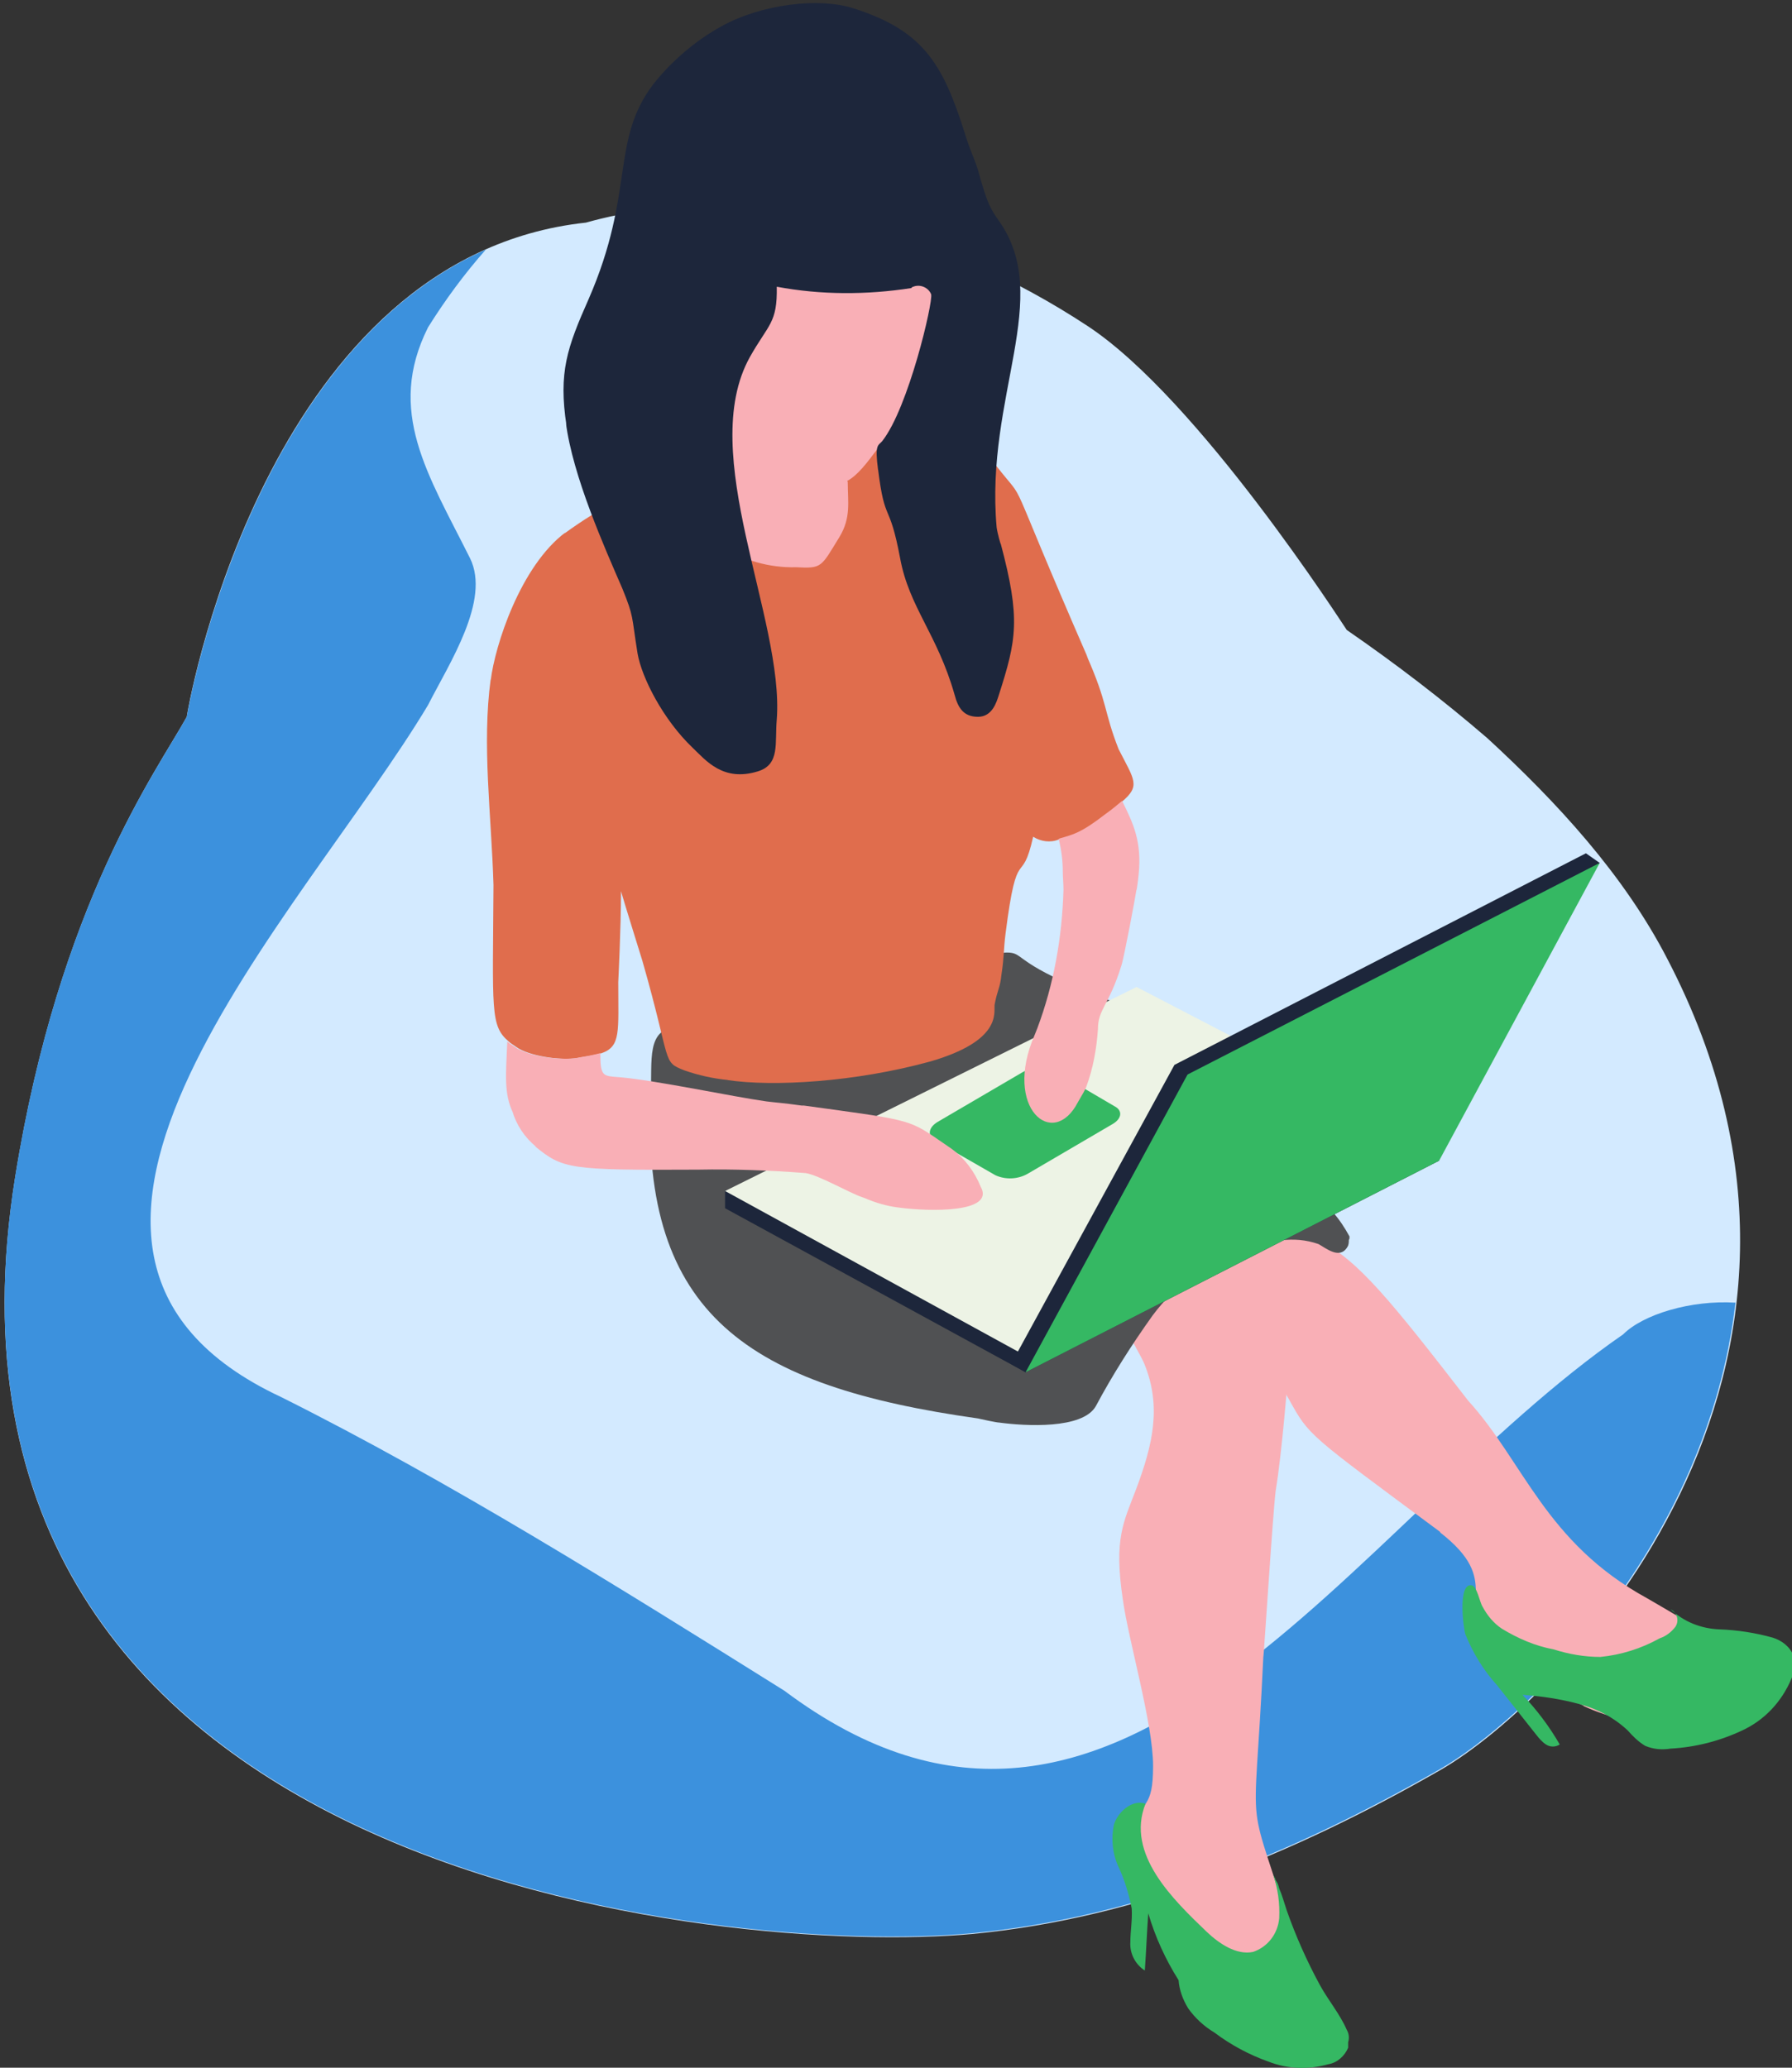 <?xml version="1.0" encoding="utf-8"?>
<!-- Generator: Adobe Illustrator 24.0.0, SVG Export Plug-In . SVG Version: 6.00 Build 0)  -->
<svg version="1.1" id="Layer_1" xmlns="http://www.w3.org/2000/svg" xmlns:xlink="http://www.w3.org/1999/xlink" x="0px" y="0px"
	 viewBox="0 0 260 300" style="enable-background:new 0 0 260 300;" xml:space="preserve">
<rect x="0" y="0" width="260" height="300" fill="#333333" stroke="none"/>
<style type="text/css">
	.st0{fill:#D3EAFF;}
	.st1{fill:#3C91DD;}
	.st2{fill:#F9AFB6;}
	.st3{fill:#505153;}
	.st4{fill:#161616;}
	.st5{fill:#E06D4D;}
	.st6{fill:#D3C2DE;}
	.st7{fill:#35B863;}
	.st8{fill:#1D263B;}
	.st9{fill:#EDF3E5;}
</style>
<g>
	<title>CloverDX illustration database</title>
	<g id="Layer_3">
		<path class="st0" d="M27.1,104c0.6-4,12.5-66.8,57.9-71.7c24.7-6.9,52,1.3,72.8,15c16.1,10.6,37.1,43.4,37.6,44.1
			c7.1,4.9,13.9,10.1,20.4,15.7c10.1,9.3,19.8,19.8,26.1,32c31.4,60.2-15.5,107.7-32.9,117.7c-21.3,12.2-43.8,21.5-68,23.8
			c-34.9,3.2-155.2-7.6-138.8-109.8C8.6,131,22.8,111.8,27.1,104z"/>
		<path class="st1" d="M2.2,170.7C8.6,131,22.8,111.8,27.1,104c0.6-3.5,9.9-52.9,43.4-67.8c-3.1,3.5-5.9,7.3-8.4,11.3
			c-6.1,12.2,0,21.3,6.1,33.5c3,6.1-3,15.2-6.1,21.3c-18.2,30.4-66.9,79.1-21.3,100.4c24.4,12.2,48.7,27.4,73,42.6
			c48.7,36.5,82.2-24.4,121.7-51.7c2.9-2.9,9.8-5,16.3-4.6c-4.1,35.3-30.7,60.7-42.9,67.7c-21.3,12.2-43.8,21.5-68,23.8
			C106.1,283.7-14.2,272.9,2.2,170.7z"/>
		<path class="st2" d="M107.9,47.6c2,1.4,4,2.6,6.1,3.7c4.3,1.6,7.2-0.7,9.4,5.2c0.7-0.6,1.7-0.7,2.4-0.2c2.1,1.2,0.4,3.2-0.4,5.5
			c-0.8,0.2-1.3,0.9-1.3,4.5c-0.2,3.2,0.1,6.3,0.9,9.4c0.2,1.1,0.1,2.2-0.2,3.3c-0.4,1.4-4.6,6.5-12.6,6.7c-2.9,0.1-5.7-0.9-7.9-2.9
			c-1.3-1.4-1.9-3.1-1.8-9.3C102.6,62.6,100.4,43.3,107.9,47.6"/>
		<path class="st2" d="M175.3,182.2c3-0.2,5.9,1,7.9,3.2c0.4,0.4,0.8,0.9,1.1,1.3c1.9,2.4,2.8,12.3,2.7,11.5c0,0.2,0,0.4-0.1,0.6
			c0,0.7-0.9,12-1.8,17.4c-0.4,2.9-1.8,25.2-1.8,24.1c-1.4,29.9-2.8,17.1,4.9,42.7c1,3.2,3,5.6-0.3,6.8c-2.2,0.5-4.5,0.8-6.8,0.8
			c-2.6,0-4.7-0.4-8.2-5.9c-7-10.8-10.7-14.4-9.1-18.7c2-5.1,3.5-3.4,3.5-9.8c0-6.1-3.6-18.3-4.4-24.2l0,0c-1.3-8.8,0.1-11.1,2-16.1
			c2.3-6.2,3.7-11.8,1.1-18.1C163.8,192.9,154.7,182.2,175.3,182.2"/>
		<path class="st2" d="M140.2,170.9c5.4,0,10.6,2.6,24.8,4.7c29,3.9,25.7-1.2,48,27.6l0,0c8.1,8.9,11.2,20.6,26,28.7
			c0.2,0.1,12.5,7.3,13.1,7.8c1.8,1.4,2.6,2.1,3,3.2c0.6,1.6-0.1,3.5-1.5,4.4c-3.4,3-7.8,2.9-10.8,2.8c-4.5,0.2-9-0.7-13.1-2.6h0.1
			c-0.8-0.4-11.2-5.4-13.2-8c-5.7-7.2,1.7-9.9-7.7-17.2h0.1c-19.4-14.4-19-13.9-22-19.3c-3.2-5.7-4.3-6.6-5.9-7.5
			c-4.6-1.3-9.3-2-14.1-2.1c-23,0-27.5,2.2-31.8-2.6s-5.6-15.5-0.6-18.8C136.5,171.2,138.3,170.8,140.2,170.9"/>
		<path class="st3" d="M159,203.9L159,203.9C159,203.9,159,204,159,203.9z"/>
		<path class="st3" d="M141.9,205.8c0.4,0.1,2.7,0.6,3.1,0.6l0,0c3.7,0.5,12.1,1,14-2.4c2.4-4.5,5.2-8.9,8.2-13.1
			c3.4-4.6,8.2-8,13.6-9.7c3.4-1.1,6.8-2,10.5-0.7c1.1,0.6,3.1,2.3,4.2,0.4c0.2-0.3,0.2-0.7,0.2-1c0.1-0.1,0.1-0.3,0.1-0.5
			c-0.7-1.3-1.5-2.5-2.4-3.5c-0.8-1.1-1.4-2.1-1.9-2.7c-1.5-3.4-3.5-6.7-5.9-9.6c-14.6-15.3-4.8-10.4-30.2-20.7
			c-8.1-3.5-7-4.7-9.3-4.7c-1.4,0-2.7,0.9-3.3,2.2l-0.6,0.6c-1.4,1.8-1.4,2.4-5.9,4.4c-7.8,3.3-10.9,5.9-19.4,5.9
			c-8,0-5.2,0.4-13.2-1.4c-1.7-0.4-3.3-0.7-5.1-0.9c-5,0-3.9,4.9-4.2,9.9C93,190.8,108.6,201.1,141.9,205.8z"/>
		<path class="st4" d="M124.4,63.6C124.4,63.4,124.4,63.3,124.4,63.6"/>
		<path class="st4" d="M124.4,63.6L124.4,63.6"/>
		<path class="st4" d="M116.1,160.4L116.1,160.4"/>
		<path class="st4" d="M116.1,160.4L116.1,160.4"/>
		<polyline class="st4" points="120.9,161.1 120.9,161.1 120.9,161.1 		"/>
		<path class="st5" d="M71.2,98.5v0.2c0.6-5,4.3-16.6,10.9-21.5l-0.2,0.2c2.6-1.9,5.3-3.6,8.2-5c2.9-1.3,4.7-3.1,6.6-0.4
			c1.3,2.1,3,3.9,5.1,5.4l2.7,1.8c3.3,2.1,7.1,3.2,11,3.1c3.8,0.2,3.6,0,6.3-4.4c1.7-2.8,1.2-5.1,1.2-7.9c-0.3-1.4-0.8-2.8-1.6-4
			c-1.6-2.4-1.1-4.8,2.2-5.4l0,0h0.6c3.3,0.2,6.6,0.7,9.9,1.4c3.4,0.5,6.6,2,9.2,4.3l-0.1-0.1c0.5,0.3,0.9,0.8,1.2,1.2
			c5.2,6.7,0.6-1.4,13.5,28.2l-0.3-0.6c3.2,7.2,2.5,8.1,4.7,13.7c2.3,4.5,3.2,5.3,0.5,7.6c-0.6,0.5-1.4,1.2-2.4,1.9
			c-3.6,2.8-4.8,3-6.5,3.5l-0.3,0.1c-1.2,0.5-2.6,0.3-3.7-0.4c-1.7,7.6-2.3,0.6-4,14c-0.3,2.3-0.2,3.4-0.6,6c-0.2,2-0.6,2.2-1,4.4
			c-0.1,1.2,1,5.2-9.3,8.2c-10.9,3-22.8,3.7-29.5,2.7h0.2c-2.2-0.2-4.4-0.7-6.4-1.4c-3.3-1.3-1.8-0.9-6.1-15.9c0,0-2.8-9-3.1-10.1
			c0,5.3-0.4,13.2-0.4,13.2c0,7.2,0.4,9.3-2.4,10.3c-1.1,0.3-2.3,0.5-3.5,0.7h0.1c-2.7,0.4-7.2-0.3-9-1.6c-0.4-0.3-0.8-0.5-1.1-0.8
			c-2.7-2.3-2.3-4.5-2.2-22.7C71.3,118.3,69.9,108,71.2,98.5z"/>
		<path class="st6" d="M132.9,41.6L132.9,41.6C133.2,41.6,133,41.6,132.9,41.6"/>
		<path class="st6" d="M128,64.1L128,64.1"/>
		<path class="st6" d="M128,64.1L128,64.1"/>
		<path class="st7" d="M217.9,236.3c2.3,1.4,4.8,2.5,7.5,3c2.2,0.7,4.5,1.1,6.8,1.1c3-0.3,5.9-1.2,8.6-2.7c0.9-0.3,1.7-0.9,2.3-1.7
			c0.5-0.8,0.3-1.8-0.5-2.4c-0.1,0-0.1-0.1-0.2-0.1c1.9,1.8,4.4,2.8,7.1,2.9c2.6,0.1,5.2,0.5,7.7,1.2c1.3,0.4,2.5,1.3,3,2.6
			c0.3,1.1,0.2,2.3-0.3,3.4c-1.4,3.3-3.9,6-7.2,7.5c-3.2,1.5-6.7,2.4-10.3,2.6c-1.3,0.2-2.5,0.1-3.7-0.4c-1-0.6-1.8-1.4-2.5-2.2
			c-2-1.9-4.5-3.2-7.2-3.9c-2.6-0.7-5.3-1.1-8.1-1.3c2.1,2.2,3.9,4.6,5.4,7.2c-0.6,0.4-1.4,0.4-2,0c-0.6-0.4-1-0.9-1.4-1.4l-5.7-7.2
			c-2-2.2-3.5-4.7-4.6-7.4c-0.3-1-1.1-7.4,0.9-7.1c0.8,0.1,1.2,2.5,1.6,3.1C215.8,234.4,216.7,235.5,217.9,236.3z"/>
		<path class="st7" d="M162.3,270.9c-0.9-1.9-1.1-4.1-0.7-6.1c0.5-1.8,2.6-3.8,4.6-3.1c-2.9,7.3,4,13.9,8.9,18.6
			c1.8,1.7,4.3,3.4,6.7,2.9c2.1-0.7,3.6-2.6,3.8-4.9c0.1-2.2-0.2-4.3-0.9-6.4c0.1,0.3,0.3,0.5,0.4,0.9c0.3,0.4,0.4,0.8,0.5,1.2
			c0.4,0.9,0.7,2,1.1,3.2c1.3,3.7,2.9,7.3,4.8,10.8c1.2,2.2,2.9,4.2,3.9,6.5c0.3,0.5,0.4,1.2,0.2,1.8c0,0.3,0,0.5,0,0.8
			c-0.5,1.2-1.6,2.2-2.9,2.4c-2.9,0.8-5.9,0.7-8.7-0.4c-2.8-1-5.4-2.4-7.8-4.2c-1.5-0.9-2.8-2.1-3.8-3.5c-0.8-1.3-1.3-2.7-1.4-4.1
			c-1.9-3-3.4-6.3-4.4-9.7c-0.2,2.8-0.3,5.5-0.5,8.3c-1.4-0.9-2.2-2.5-2.1-4.1c0-1.6,0.3-3.2,0.2-4.9
			C163.8,274.9,163.2,272.8,162.3,270.9z"/>
		<path class="st2" d="M117.6,22.7c2.3,0,5.2,1.2,8.6,2.9c18.6,9,5,34.8,0.6,40.2c-3.2,4.3-5.3,6-9.1,2.5
			c-4.5-4.3-8.4-9.3-11.6-14.6c-4.3-7.3-4.8-21.5,4.6-28.4C112.7,23.8,115.1,22.9,117.6,22.7"/>
		<path class="st8" d="M123.8,1.2c10.1,3.2,13,8,16.2,18.2c0.9,2.9,1.3,3.3,1.9,5.3c1.4,5.1,1.9,5.7,3,7.3c8,11.2-2,25.4-0.3,44.5
			c0.1,0.8,0.6,2.6,0.6,2.4c2.9,10.9,2.3,13.9-0.3,22c-0.3,0.9-0.9,3.1-3,3.1s-2.9-1.3-3.4-3.2c-2.5-8.8-6.6-12.7-7.9-19.8
			c-1.6-8.5-2.2-4.8-3.2-12.9v0.1c-0.5-3.8,0-3.5,0.6-4.2l0,0c3.8-4.8,7.4-20.2,7.1-21.3c-0.4-1-1.6-1.5-2.6-1.1
			c-0.1,0-0.2,0.1-0.3,0.2c-6.5,1-13.1,1-19.5-0.2c0.1,5.3-1.2,5.4-3.9,10.2c-7.8,14,5,38,3.9,52.6c-0.3,3.4,0.5,6.5-2.7,7.5
			c-5.1,1.6-7.6-1.6-9.5-3.4c-4.3-4.1-7.4-10.2-8-13.7c-0.9-5.6-0.5-5.2-2.2-9.4l0,0c-2.6-6-7.2-16.3-8.2-24.1l0.1,0.5
			c-1.2-7.8,0.1-11.4,3.2-18.4c6.8-15.6,3.1-22.9,9.4-31.2c2.7-3.4,6.1-6.3,9.9-8.4C110.5,0.6,118.8-0.4,123.8,1.2"/>
		<polygon class="st8" points="208.8,168.4 164.9,145.6 110.3,172.7 105.2,172.7 105.2,175.3 105.2,175.3 148.8,199.1 		"/>
		<polygon class="st9" points="148.8,196.7 105.2,172.8 164.9,143.2 208.8,166 		"/>
		<polygon class="st8" points="232.1,125.2 230.1,123.8 170.4,154.5 146.7,197.9 148.8,199.1 153.8,195.5 152.3,194.9 206.9,167 
			227.3,129 228.2,129.8 		"/>
		<polygon class="st7" points="148.8,199.1 172.3,155.9 232.1,125.2 208.8,168.4 		"/>
		<path class="st7" d="M161.4,163.1l-12.3,7.2c-1.4,0.8-3.2,0.9-4.7,0.2l-8.7-5c-1.2-0.7-1-1.9,0.3-2.7l12.3-7.2
			c1.4-0.8,3.2-0.9,4.7-0.2l8.7,5.1C162.9,161.1,162.8,162.3,161.4,163.1z"/>
		<path class="st2" d="M74.4,161.4l-0.1-0.3c0.6,2.1,1.8,3.9,3.5,5.3l-0.2-0.1c4.1,3.3,4.8,3.5,23.7,3.4c5.2-0.1,10.4,0.1,15.6,0.5
			l0,0c1.9,0.3,6.4,2.9,8.2,3.5l0,0l0.3,0.1c1.6,0.7,3.3,1.2,5,1.4c4.4,0.6,14,0.8,11.9-3c-0.9-2.2-2.3-4.1-4.2-5.5
			c-5.9-4-4.8-4-17.1-5.7l0,0l-4.4-0.6h-0.3c-2.9-0.4-3.5-0.4-5.1-0.6c-5-0.7-15.7-3-21.2-3.5c-2.5-0.2-2.9,0-2.9-3.5
			c-1.1,0.3-2.3,0.5-3.5,0.7h0.1c-2.7,0.4-7.2-0.3-9-1.6c-0.4-0.3-0.8-0.5-1.1-0.8C73.4,156,73.1,158.6,74.4,161.4z"/>
		<path class="st2" d="M156.4,159.9c0.6-1,1.1-1.9,1.2-2.2c1-2.7,1.5-5.5,1.7-8.4c0-2.9,1.6-3.4,3.4-9.2c0.4-1.2,2.1-10.3,2.2-11.1
			v0.2c0.2-1.2,0.3-2.3,0.3-2.3c0.5-4.8-0.8-7.5-2.4-10.7c-0.6,0.5-1.4,1.2-2.4,1.9c-3.6,2.8-4.8,3-6.5,3.5l-0.3,0.1
			c0.4,1.6,0.6,3.2,0.6,4.8c0,0.8,0.1,1.7,0.1,2.6c-0.2,6.9-1.4,13.7-3.8,20.1l-0.4,1C145.5,160.8,152.8,166.9,156.4,159.9z"/>
	</g>
</g>
</svg>
